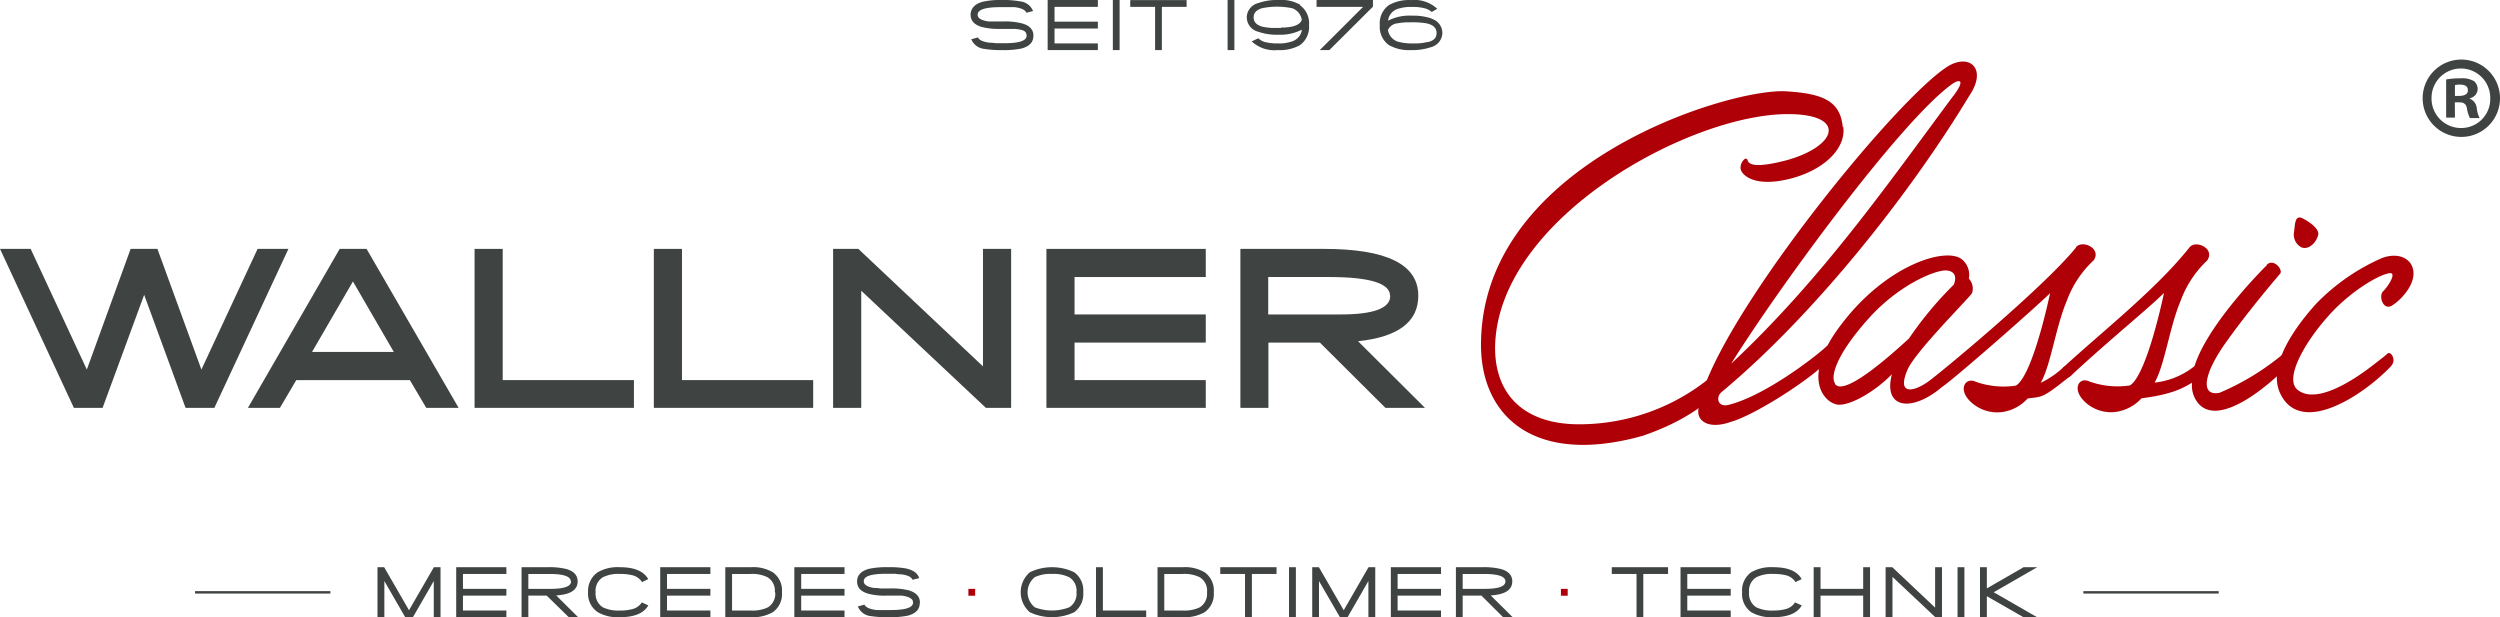 <svg xmlns="http://www.w3.org/2000/svg" viewBox="0 0 258.55 63.83"><title>logo_content</title><path d="M107.23,3.72c0,.65-.41,1.08-1.23,1.3a9,9,0,0,1-2,.16,10.12,10.12,0,0,1-1.82-.12,1.63,1.63,0,0,1-1.37-1l.69-.19c.13.28.55.47,1.24.55.15,0,.35,0,.59.05h.9c1.53,0,2.3-.25,2.3-.77s-.38-.61-1.14-.71c-.15,0-.35,0-.6,0h-1a7.13,7.13,0,0,1-1.9-.2c-.77-.23-1.15-.65-1.15-1.27S101.17.39,102,.18A8.14,8.14,0,0,1,104,0a9.17,9.17,0,0,1,1.84.14,1.61,1.61,0,0,1,1.36,1l-.69.18c-.12-.3-.53-.49-1.21-.58l-.6,0-.92,0q-2.31,0-2.31.78c0,.36.37.59,1.12.7l.59,0h.94a7.16,7.16,0,0,1,1.94.2c.79.22,1.18.65,1.18,1.28" transform="translate(-0.36 0)" style="fill:#3f4342"/><polygon points="108.35 5.18 108.35 0 113.54 0 113.54 0.71 109.06 0.71 109.06 2.24 113.54 2.24 113.54 2.95 109.06 2.95 109.06 4.49 113.54 4.49 113.54 5.18 108.35 5.18" style="fill:#3f4342"/><rect x="115.09" width="0.7" height="5.18" style="fill:#3f4342"/><polygon points="120.16 0.71 120.16 5.18 119.46 5.18 119.46 0.71 116.89 0.71 116.89 0.01 122.72 0.01 122.72 0.71 120.16 0.71" style="fill:#3f4342"/><rect x="126.96" width="0.7" height="5.18" style="fill:#3f4342"/><path d="M132.87,2.89h-.55a5.66,5.66,0,0,1-1.44-.14c-.58-.17-.87-.49-.87-.95s.29-.78.87-.95a7.67,7.67,0,0,1,3.11,0,1.51,1.51,0,0,1,1,1.2c-.18.53-.89.8-2.15.8m2-2.35A4,4,0,0,0,132.54,0a5.75,5.75,0,0,0-2.06.32A1.55,1.55,0,0,0,129.3,1.8a1.55,1.55,0,0,0,1.18,1.48,5.77,5.77,0,0,0,2.06.31A4.91,4.91,0,0,0,135,3.07a1.46,1.46,0,0,1-.93,1.18,4,4,0,0,1-1.56.24,5.18,5.18,0,0,1-1.28-.13,1.66,1.66,0,0,1-.74-.4l-.68.32a3.44,3.44,0,0,0,2.7.9,4.25,4.25,0,0,0,2.29-.51,2.32,2.32,0,0,0,.94-2.07,2.29,2.29,0,0,0-.94-2.06" transform="translate(-0.36 0)" style="fill:#3f4342"/><polygon points="137.48 5.18 136.49 5.18 140.97 0.71 136.16 0.71 136.16 0 141.99 0 141.99 0.69 137.48 5.18" style="fill:#3f4342"/><path d="M148,4.34a5.26,5.26,0,0,1-1.44.15,5.56,5.56,0,0,1-1.66-.19,1.52,1.52,0,0,1-1-1.2,1.21,1.21,0,0,1,1-.69,6.09,6.09,0,0,1,1.29-.1,8.75,8.75,0,0,1,1.68.1c.71.15,1.06.48,1.06,1s-.29.78-.88.94m.41-2.42a5.84,5.84,0,0,0-2.06-.31,4.86,4.86,0,0,0-2.49.52,1.45,1.45,0,0,1,.92-1.19,4.19,4.19,0,0,1,1.57-.23,4.65,4.65,0,0,1,1.27.13,1.71,1.71,0,0,1,.76.39L149,.91h0a3.44,3.44,0,0,0-2.7-.9A4.17,4.17,0,0,0,144,.53a2.3,2.3,0,0,0-.94,2.07A2.3,2.3,0,0,0,144,4.66a4.15,4.15,0,0,0,2.29.52,6,6,0,0,0,2.06-.3,1.56,1.56,0,0,0,1.18-1.48,1.55,1.55,0,0,0-1.18-1.48" transform="translate(-0.36 0)" style="fill:#3f4342"/><polygon points="22.17 42.18 19.19 42.18 14.91 30.49 10.61 42.18 7.64 42.18 0 25.74 3.17 25.74 8.98 38.22 13.51 25.74 16.28 25.74 20.83 38.22 26.64 25.74 29.83 25.74 22.17 42.18" style="fill:#3f4342"/><path d="M36.86,29.11,32.63,36.4h8.46Zm7.58,13.07-1.69-2.87H31l-1.69,2.87H26l9.49-16.44h2.78l9.52,16.44Z" transform="translate(-0.36 0)" style="fill:#3f4342"/><polygon points="49.08 42.18 49.08 25.74 51.99 25.74 51.99 39.31 65.56 39.31 65.56 42.18 49.08 42.18" style="fill:#3f4342"/><polygon points="67.62 42.18 67.62 25.74 70.53 25.74 70.53 39.31 84.1 39.31 84.1 42.18 67.62 42.18" style="fill:#3f4342"/><polygon points="101.96 42.18 89.07 30.07 89.07 42.18 86.16 42.18 86.16 25.74 88.77 25.74 101.66 37.89 101.66 25.74 104.57 25.74 104.57 42.18 101.96 42.18" style="fill:#3f4342"/><polygon points="108.22 42.18 108.22 25.74 124.7 25.74 124.7 28.65 111.13 28.65 111.13 32.52 124.7 32.52 124.7 35.43 111.13 35.43 111.13 39.31 124.7 39.31 124.7 42.18 108.22 42.18" style="fill:#3f4342"/><path d="M144.12,30.59q0-1.93-6.26-1.94h-6.34v3.87H139q5.15,0,5.14-1.93m-.5,11.59-6.78-6.75h-5.32v6.75h-2.9V25.74h8.64q9.77,0,9.76,4.85c0,2.69-2.07,4.26-6.23,4.7l6.92,6.89Z" transform="translate(-0.36 0)" style="fill:#3f4342"/><path d="M191,13.15c.26,2.3-2.14,4.55-5.73,5.39s-4.84-.5-4.9-1.12.58-1.35.73-.84,1,.78,4,0c5.31-1.46,6.3-4.78.16-4.78-10.16,0-29.8,10.73-30.27,23.82-.16,4.94,2.76,8.26,8.69,8.26a21.43,21.43,0,0,0,14.87-6c.47-.45,1-.34.94.34s-2,4.37-9.24,6.85c-11.4,3.2-16.93-2.19-16.72-9.83C153.91,16.86,179.07,9.16,185,9.44c3.91.23,5.68,1,5.94,3.71" transform="translate(-0.36 0)" style="fill:#af0007"/><path d="M202.4,9.89c1.3-1.74.57-1.74-.26-1.12-5.21,3.82-17.54,20.53-22.75,28.85,9.44-8.82,16.39-18.85,23-27.73M176,42.4a8.55,8.55,0,0,1,.37-1.63,9.22,9.22,0,0,1,.52-1.46c4.06-9.94,19.79-29.14,24.84-32.4,2.29-1.46,4.22.17,2.29,3-6.15,10.18-16,22.62-25.57,30.6-.67.5-.5,1.65.68,1.36,3.54-.86,8.67-4.7,10.13-6.05.37-.39,1,.62.42,1.24-2,2.19-8,5.94-10.29,6.56-2.21.8-3.51,0-3.39-1.2" transform="translate(-0.36 0)" style="fill:#af0007"/><path d="M190.14,39.66c-.52-.78.21-3.09,3.49-6.74s7.18-5.11,8.12-4.94c.51.06,1.09.39.67,1.46A37.11,37.11,0,0,0,197.79,35c-3.65,3.37-6.92,5.78-7.65,4.71m24.93-14.12c-3.51,4.31-14.58,13.41-15.33,13.9-1.41,1-3.26,1.46-2.11-1.24.78-1.85,6.2-7.24,6.67-7.92a1.48,1.48,0,0,0-.32-1.51,2.09,2.09,0,0,0-.62-1.91c-1.46-1.46-7.6.28-12.34,6.34-4.68,5.9-1.87,8.49-.57,8.6s3.9-1.41,5.57-3.15c-.94,3.6,2.08,3.94,5.15,1.35,1.39-.94,9.67-8.22,11.21-9.73,0,0-1.75,8.46-3.53,9.56a8.6,8.6,0,0,1-4.19-.41c-1-.47-1.83.73-.58,2a4,4,0,0,0,3.38,1.14,4.38,4.38,0,0,0,2.6-1.4c1.63-.21,1.51,0,4.57-2.45.47-1,0-1.2-.82-.83a9.12,9.12,0,0,1-2.4,1.66c1.06-1.87,1.53-5.7,2.69-8.46a10.83,10.83,0,0,1,2.8-4.22c.82-1.24-1.2-2.13-1.83-1.35" transform="translate(-0.36 0)" style="fill:#af0007"/><path d="M228.68,26.89a10.83,10.83,0,0,0-2.8,4.22c-1.16,2.76-1.63,6.59-2.69,8.46a8,8,0,0,0,4.67-2.18c.34-.36.92.57.43,1.15-1.73,1.81-4,2.33-6.45,2.65a4.44,4.44,0,0,1-2.6,1.4,3.91,3.91,0,0,1-3.37-1.14c-1.26-1.3-.44-2.5.57-2a8.62,8.62,0,0,0,4.2.41c1.78-1.1,3.52-9.56,3.52-9.56-1.78,1.75-5.63,4.84-9.53,8.47-1,.94-1.16-.52-.82-.83,3.95-3.64,9.53-8,13-12.37.63-.78,2.65.11,1.83,1.35" transform="translate(-0.36 0)" style="fill:#af0007"/><path d="M240.12,24.22c-.16.84-1,1.69-1.77,1.35a1.49,1.49,0,0,1-.73-1.63c.1-.9.11-1.74.89-1.35.57.28,1.66,1,1.61,1.63m-5.32,3.15c.73-.68,1.72.56,1.36.95-.63.73-3.33,3.93-5.42,6.85-2.55,3.49-2.86,5.85-.83,5.45a26.16,26.16,0,0,0,6.56-4c.42-.39,1,.62.47,1.23-1.82,1.91-6.87,6.24-9.11,4a2.84,2.84,0,0,1-.78-2.08c-.32-4.32,7.39-12,7.75-12.35" transform="translate(-0.36 0)" style="fill:#af0007"/><path d="M247.7,37.81c-2.82,3-9.27,7.31-11.46,3-1.56-3,1.72-7.25,3.64-9.38a21.45,21.45,0,0,1,6.77-4.72c2.56-1,4.38,1,2.61,3.43a5.81,5.81,0,0,1-1.51,1.46c-.94.56-1.41-1-.94-1.46s1.25-1.63.89-1.86-3,.9-5.73,3.54c-2.87,2.87-5.52,7.25-4,8.49,1.93,1.57,5.83-1,7.86-2.59.73-.56,1.3-1,1.41-1.12.36-.39,1,.62.42,1.23" transform="translate(-0.36 0)" style="fill:#af0007"/><polygon points="44.86 63.84 44.86 60.09 42.7 63.84 41.91 63.84 39.75 60.09 39.75 63.84 39.04 63.84 39.04 58.66 39.73 58.66 42.3 63.11 44.87 58.66 45.56 58.66 45.56 63.84 44.86 63.84" style="fill:#3f4342"/><polygon points="47.18 63.84 47.18 58.66 52.37 58.66 52.37 59.36 47.88 59.36 47.88 60.9 52.37 60.9 52.37 61.6 47.88 61.6 47.88 63.14 52.37 63.14 52.37 63.84 47.18 63.84" style="fill:#3f4342"/><path d="M59.39,60.13c0-.51-.73-.77-2.19-.77H55V60.9h2.29c1.42,0,2.13-.26,2.13-.77m-.24,3.7L56.9,61.6H55v2.23h-.7V58.66H57a7.34,7.34,0,0,1,1.94.19c.77.22,1.16.65,1.16,1.28,0,.88-.74,1.36-2.22,1.45l2.27,2.25Z" transform="translate(-0.36 0)" style="fill:#3f4342"/><path d="M67.41,62.61c-.47.82-1.45,1.22-2.94,1.22a4.13,4.13,0,0,1-2.29-.52,2.3,2.3,0,0,1-1-2.06,2.33,2.33,0,0,1,1-2.07,4.15,4.15,0,0,1,2.29-.52c1.49,0,2.46.41,2.93,1.23l-.64.31a1.65,1.65,0,0,0-1-.71,5.15,5.15,0,0,0-1.27-.13,3.54,3.54,0,0,0-1.78.34,1.62,1.62,0,0,0-.75,1.55,1.65,1.65,0,0,0,.75,1.56,3.7,3.7,0,0,0,1.78.33A4.7,4.7,0,0,0,65.74,63a1.66,1.66,0,0,0,1-.7Z" transform="translate(-0.36 0)" style="fill:#3f4342"/><polygon points="68.28 63.84 68.28 58.66 73.47 58.66 73.47 59.36 68.98 59.36 68.98 60.9 73.47 60.9 73.47 61.6 68.98 61.6 68.98 63.14 73.47 63.14 73.47 63.84 68.28 63.84" style="fill:#3f4342"/><path d="M80.49,61.25a1.62,1.62,0,0,0-.75-1.55A3.54,3.54,0,0,0,78,59.36H76.07v3.78H78a3.67,3.67,0,0,0,1.78-.33,1.65,1.65,0,0,0,.75-1.56m.7,0a2.29,2.29,0,0,1-.94,2.06,4.15,4.15,0,0,1-2.29.52H75.37V58.66H78a4,4,0,0,1,2.29.53,2.29,2.29,0,0,1,.94,2.06" transform="translate(-0.36 0)" style="fill:#3f4342"/><polygon points="82.15 63.84 82.15 58.66 87.34 58.66 87.34 59.36 82.86 59.36 82.86 60.9 87.34 60.9 87.34 61.6 82.86 61.6 82.86 63.14 87.34 63.14 87.34 63.84 82.15 63.84" style="fill:#3f4342"/><path d="M95.48,62.37c0,.65-.41,1.08-1.22,1.3a9.14,9.14,0,0,1-2,.16,10.32,10.32,0,0,1-1.82-.11,1.61,1.61,0,0,1-1.36-1l.68-.19c.14.29.55.47,1.24.56l.6,0,.89,0c1.54,0,2.3-.26,2.3-.78,0-.37-.38-.6-1.14-.71-.14,0-.34,0-.6,0l-1,0a6.74,6.74,0,0,1-1.9-.2c-.77-.22-1.15-.64-1.15-1.27s.41-1.08,1.22-1.3a8.79,8.79,0,0,1,2-.17,9.26,9.26,0,0,1,1.84.13c.76.17,1.22.51,1.36,1l-.69.17c-.12-.3-.53-.49-1.21-.57-.15,0-.34,0-.59-.05H92c-1.54,0-2.31.25-2.31.77,0,.36.37.6,1.11.7.15,0,.34,0,.6.05l.93,0a7.37,7.37,0,0,1,2,.19c.78.23,1.17.65,1.17,1.28" transform="translate(-0.36 0)" style="fill:#3f4342"/><rect x="100.15" y="60.9" width="0.7" height="0.71" style="fill:#af0007"/><path d="M111.69,61.25a1.63,1.63,0,0,0-.75-1.55,3.57,3.57,0,0,0-1.78-.34,3.65,3.65,0,0,0-1.78.33,2,2,0,0,0,0,3.12,5,5,0,0,0,3.56,0,1.65,1.65,0,0,0,.75-1.56m.7,0a2.32,2.32,0,0,1-.94,2.07,5.4,5.4,0,0,1-4.58,0,2.73,2.73,0,0,1,0-4.14,5.3,5.3,0,0,1,4.58,0,2.32,2.32,0,0,1,.94,2.07" transform="translate(-0.36 0)" style="fill:#3f4342"/><polygon points="113.35 63.84 113.35 58.66 114.06 58.66 114.06 63.14 118.54 63.14 118.54 63.84 113.35 63.84" style="fill:#3f4342"/><path d="M125.19,61.25a1.62,1.62,0,0,0-.75-1.55,3.54,3.54,0,0,0-1.78-.34h-1.89v3.78h1.89a3.67,3.67,0,0,0,1.78-.33,1.65,1.65,0,0,0,.75-1.56m.7,0a2.29,2.29,0,0,1-.94,2.06,4.15,4.15,0,0,1-2.29.52h-2.59V58.66h2.59a4,4,0,0,1,2.29.53,2.29,2.29,0,0,1,.94,2.06" transform="translate(-0.36 0)" style="fill:#3f4342"/><polygon points="129.47 59.36 129.47 63.83 128.76 63.83 128.76 59.36 126.2 59.36 126.2 58.66 132.02 58.66 132.02 59.36 129.47 59.36" style="fill:#3f4342"/><rect x="133.31" y="58.66" width="0.71" height="5.18" style="fill:#3f4342"/><polygon points="141.52 63.84 141.52 60.09 139.36 63.84 138.58 63.84 136.41 60.09 136.41 63.84 135.71 63.84 135.71 58.66 136.4 58.66 138.97 63.11 141.53 58.66 142.23 58.66 142.23 63.84 141.52 63.84" style="fill:#3f4342"/><polygon points="143.84 63.84 143.84 58.66 149.03 58.66 149.03 59.36 144.54 59.36 144.54 60.9 149.03 60.9 149.03 61.6 144.54 61.6 144.54 63.14 149.03 63.14 149.03 63.84 143.84 63.84" style="fill:#3f4342"/><path d="M156.05,60.13c0-.51-.73-.77-2.19-.77h-2.23V60.9h2.29c1.42,0,2.13-.26,2.13-.77m-.24,3.7-2.24-2.23h-1.94v2.23h-.7V58.66h2.73a7.25,7.25,0,0,1,1.93.19c.78.22,1.17.65,1.17,1.28,0,.88-.75,1.36-2.23,1.45l2.27,2.25Z" transform="translate(-0.36 0)" style="fill:#3f4342"/><rect x="161.43" y="60.9" width="0.7" height="0.71" style="fill:#af0007"/><polygon points="169.95 59.36 169.95 63.83 169.25 63.83 169.25 59.36 166.69 59.36 166.69 58.66 172.51 58.66 172.51 59.36 169.95 59.36" style="fill:#3f4342"/><polygon points="173.8 63.84 173.8 58.66 178.99 58.66 178.99 59.36 174.5 59.36 174.5 60.9 178.99 60.9 178.99 61.6 174.5 61.6 174.5 63.14 178.99 63.14 178.99 63.84 173.8 63.84" style="fill:#3f4342"/><path d="M186.7,62.61c-.47.82-1.45,1.22-2.94,1.22a4.15,4.15,0,0,1-2.29-.52,2.29,2.29,0,0,1-.94-2.06,2.32,2.32,0,0,1,.94-2.07,4.15,4.15,0,0,1,2.29-.52c1.49,0,2.47.41,2.93,1.23l-.64.31a1.62,1.62,0,0,0-1-.71,5.09,5.09,0,0,0-1.27-.13,3.54,3.54,0,0,0-1.78.34,1.62,1.62,0,0,0-.75,1.55,1.65,1.65,0,0,0,.75,1.56,3.73,3.73,0,0,0,1.78.33A4.65,4.65,0,0,0,185,63a1.61,1.61,0,0,0,1-.7Z" transform="translate(-0.36 0)" style="fill:#3f4342"/><polygon points="192.69 63.84 192.69 61.6 188.28 61.6 188.28 63.84 187.57 63.84 187.57 58.66 188.28 58.66 188.28 60.9 192.69 60.9 192.69 58.66 193.4 58.66 193.4 63.84 192.69 63.84" style="fill:#3f4342"/><polygon points="200.16 63.84 195.72 59.66 195.72 63.84 195.01 63.84 195.01 58.66 195.7 58.66 200.13 62.84 200.13 58.66 200.84 58.66 200.84 63.84 200.16 63.84" style="fill:#3f4342"/><rect x="202.45" y="58.66" width="0.71" height="5.18" style="fill:#3f4342"/><polygon points="209.28 63.84 205.48 61.66 205.48 63.84 204.77 63.84 204.77 58.66 205.48 58.66 205.48 60.85 209.28 58.66 210.69 58.66 206.19 61.25 210.69 63.84 209.28 63.84" style="fill:#3f4342"/><path d="M20.53,61.26h14m181.29,0h14" transform="translate(-0.36 0)" style="fill:none;stroke:#3f4342;stroke-miterlimit:10;stroke-width:0.25px"/><path d="M258.91,10.09a4,4,0,1,1-4-3.93A4,4,0,0,1,258.91,10.09Zm-7.08,0a3.05,3.05,0,0,0,3.07,3.15,3,3,0,0,0,3-3.12,3,3,0,1,0-6.07,0Zm2.42,2.07h-.91V8.22a8.1,8.1,0,0,1,1.51-.12,2.43,2.43,0,0,1,1.37.29,1.08,1.08,0,0,1,.38.86,1,1,0,0,1-.81.91v.05a1.17,1.17,0,0,1,.72,1,3,3,0,0,0,.29,1h-1a3.53,3.53,0,0,1-.31-1c-.07-.44-.31-.63-.81-.63h-.44Zm0-2.24h.43c.5,0,.91-.16.91-.57s-.26-.6-.84-.6a1.8,1.8,0,0,0-.5.05Z" transform="translate(-0.36 0)" style="fill:#3f4342"/></svg>